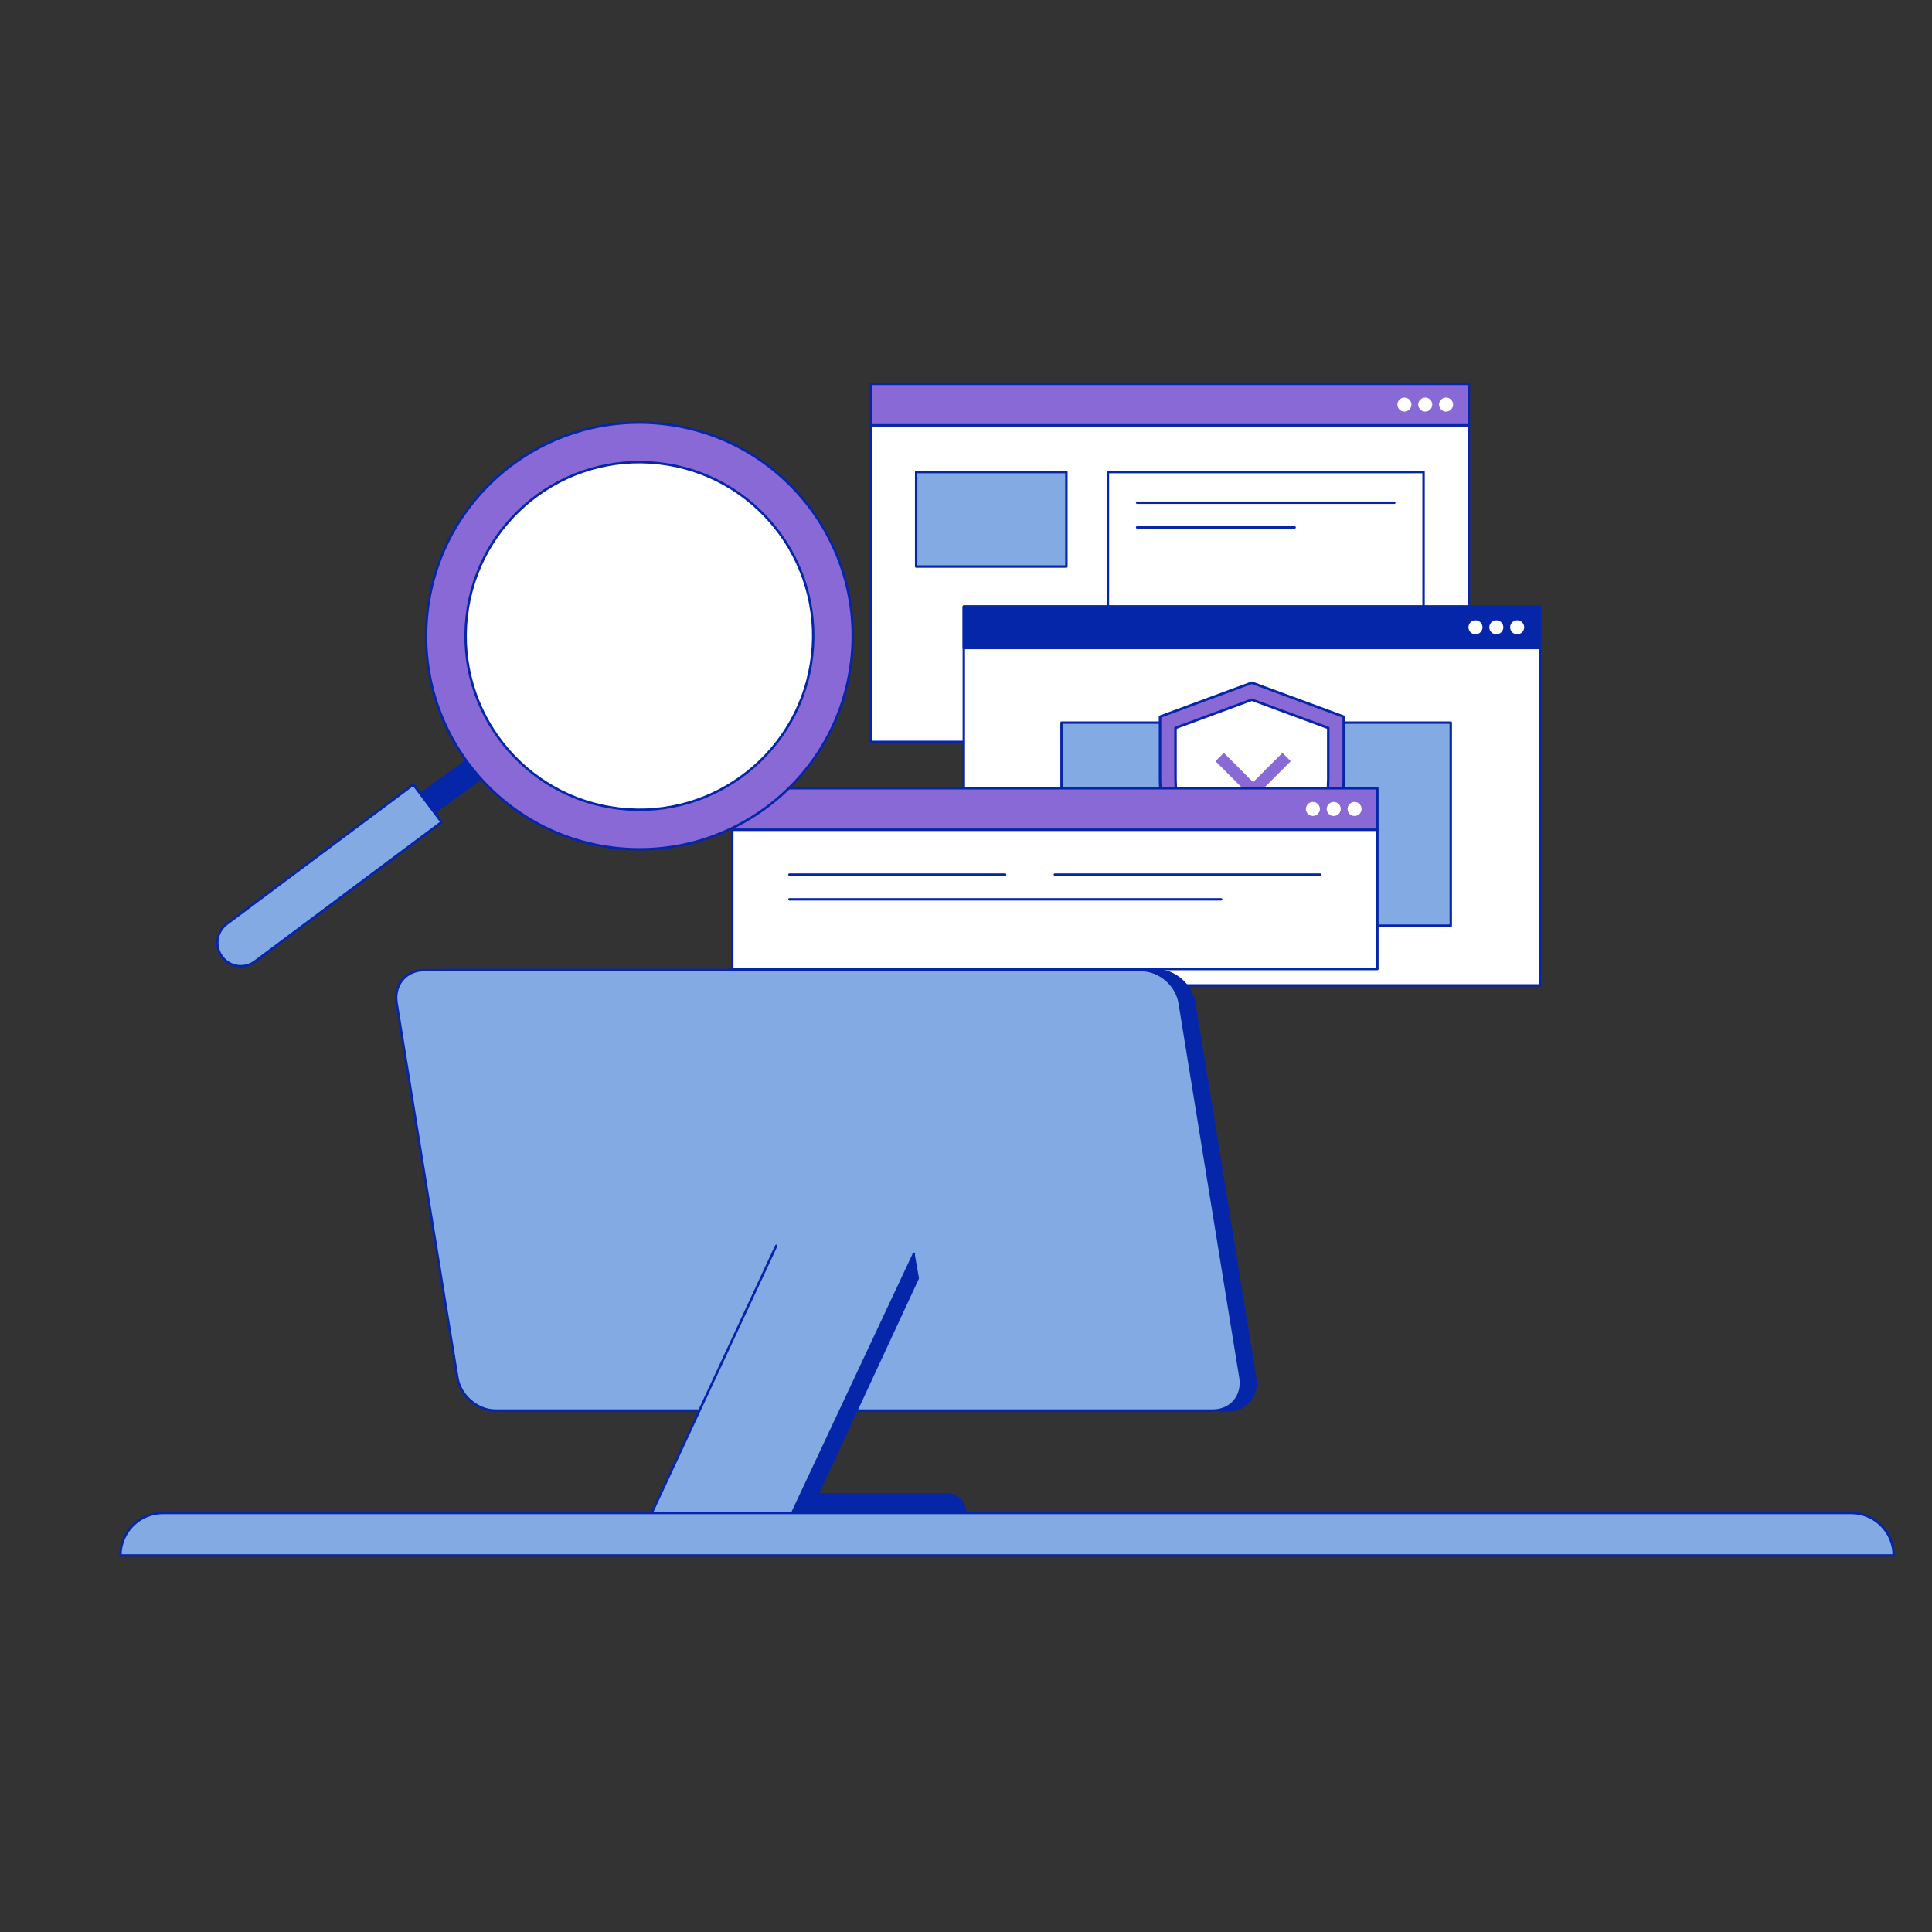 <svg width="1600" height="1600" viewBox="0 0 1600 1600" fill="none" xmlns="http://www.w3.org/2000/svg">
<rect x="0" y="0" width="1600" height="1600" fill="#333333" stroke="none"/>
<g clip-path="url(#clip0_40000055_8412)">
<mask id="mask0_40000055_8412" style="mask-type:luminance" maskUnits="userSpaceOnUse" x="0" y="0" width="1600" height="1600">
<path d="M1600 0H0V1600H1600V0Z" fill="white"/>
</mask>
<g mask="url(#mask0_40000055_8412)">
<mask id="mask1_40000055_8412" style="mask-type:luminance" maskUnits="userSpaceOnUse" x="34" y="0" width="1600" height="1600">
<path d="M1634 0H34V1600H1634V0Z" fill="white"/>
</mask>
<g mask="url(#mask1_40000055_8412)">
<path d="M1216.47 614.4H721.191V352.212H1216.47V614.4Z" fill="white"/>
<path d="M1216.47 614.4H721.191V352.212H1216.47V614.4Z" stroke="#0626A9" stroke-width="2" stroke-linecap="round" stroke-linejoin="round"/>
<path d="M1178.93 575.683H917.516V390.929H1178.93V575.683Z" fill="white"/>
<path d="M1178.93 575.683H917.516V390.929H1178.93V575.683Z" stroke="#0626A9" stroke-width="2" stroke-linecap="round" stroke-linejoin="round"/>
<path d="M883.152 469.191H758.727V390.929H883.152V469.191Z" fill="#84AAE4"/>
<path d="M883.152 469.191H758.727V390.929H883.152V469.191Z" stroke="#0626A9" stroke-width="2" stroke-linecap="round" stroke-linejoin="round"/>
<path d="M941.705 416.32H1154.74" stroke="#0626A9" stroke-width="2" stroke-linecap="round" stroke-linejoin="round"/>
<path d="M941.705 436.797H1072.17" stroke="#0626A9" stroke-width="2" stroke-linecap="round" stroke-linejoin="round"/>
<path d="M1216.47 317.897V352.212H721.191V317.897H1216.47Z" fill="#8869D5"/>
<path d="M1216.47 317.897V352.212H721.191V317.897H1216.47Z" stroke="#0626A9" stroke-width="2" stroke-linecap="round" stroke-linejoin="round"/>
<path d="M1168.89 335.054C1168.89 338.263 1166.29 340.864 1163.09 340.864C1159.88 340.864 1157.28 338.263 1157.28 335.054C1157.28 331.845 1159.88 329.245 1163.09 329.245C1166.29 329.245 1168.89 331.845 1168.89 335.054Z" fill="white"/>
<path d="M1186.14 335.054C1186.14 338.263 1183.54 340.864 1180.33 340.864C1177.12 340.864 1174.52 338.263 1174.52 335.054C1174.52 331.845 1177.12 329.245 1180.33 329.245C1183.54 329.245 1186.14 331.845 1186.14 335.054Z" fill="white"/>
<path d="M1203.39 335.054C1203.39 338.263 1200.79 340.864 1197.58 340.864C1194.37 340.864 1191.77 338.263 1191.77 335.054C1191.77 331.845 1194.37 329.245 1197.58 329.245C1200.79 329.245 1203.39 331.845 1203.39 335.054Z" fill="white"/>
<path d="M1275.32 502.338V816.07H798.181V502.338H1275.32Z" fill="white"/>
<path d="M1275.32 502.338V816.07H798.181V502.338H1275.32Z" stroke="#0626A9" stroke-width="2" stroke-linecap="round" stroke-linejoin="round"/>
<path d="M1275.32 502.338V536.652H798.181V502.338H1275.32Z" fill="#0626A9"/>
<path d="M1275.32 502.338V536.652H798.181V502.338H1275.32Z" stroke="#0626A9" stroke-width="2" stroke-linecap="round" stroke-linejoin="round"/>
<path d="M1201.46 766.625H879.118V598.44H1201.46V766.625Z" fill="#84AAE4"/>
<path d="M1201.46 766.625H879.118V598.44H1201.46V766.625Z" stroke="#0626A9" stroke-width="2" stroke-linecap="round" stroke-linejoin="round"/>
<path d="M1227.75 519.495C1227.75 522.704 1225.15 525.305 1221.94 525.305C1218.73 525.305 1216.13 522.704 1216.13 519.495C1216.13 516.286 1218.73 513.685 1221.94 513.685C1225.15 513.685 1227.75 516.286 1227.75 519.495Z" fill="white"/>
<path d="M1245 519.495C1245 522.704 1242.4 525.305 1239.19 525.305C1235.98 525.305 1233.38 522.704 1233.38 519.495C1233.38 516.286 1235.98 513.685 1239.19 513.685C1242.4 513.685 1245 516.286 1245 519.495Z" fill="white"/>
<path d="M1262.25 519.495C1262.25 522.704 1259.64 525.305 1256.44 525.305C1253.23 525.305 1250.63 522.704 1250.63 519.495C1250.63 516.286 1253.23 513.685 1256.44 513.685C1259.64 513.685 1262.25 516.286 1262.25 519.495Z" fill="white"/>
<path d="M1063.09 738.871L1036.75 756.934L1010.41 738.871C979.293 717.535 960.695 682.23 960.695 644.5V593.52L1036.75 565.416L1112.81 593.52V644.5C1112.81 682.23 1094.21 717.535 1063.09 738.871Z" fill="#8869D5"/>
<path d="M1063.09 738.871L1036.75 756.934L1010.41 738.871C979.293 717.535 960.695 682.23 960.695 644.5V593.52L1036.75 565.416L1112.81 593.52V644.5C1112.81 682.23 1094.21 717.535 1063.09 738.871Z" stroke="#0626A9" stroke-width="2.075" stroke-linecap="round" stroke-linejoin="round"/>
<path d="M1058.66 723.714L1036.75 738.734L1014.85 723.714C988.969 705.969 973.501 676.61 973.501 645.233V602.838L1036.75 579.466L1100 602.838V645.233C1100 676.61 1084.53 705.969 1058.66 723.714Z" fill="white"/>
<path d="M1058.66 723.714L1036.75 738.734L1014.85 723.714C988.969 705.969 973.501 676.61 973.501 645.233V602.838L1036.75 579.466L1100 602.838V645.233C1100 676.61 1084.53 705.969 1058.66 723.714Z" stroke="#0626A9" stroke-width="2.075" stroke-linecap="round" stroke-linejoin="round"/>
<path d="M1006.63 678.909L1062.04 623.503L1068.94 630.412L1013.38 685.976L1006.63 678.909Z" fill="#8869D5"/>
<path d="M1068.94 678.909L1013.54 623.503L1006.63 630.412L1062.2 685.976L1068.94 678.909Z" fill="#8869D5"/>
<path d="M1140.69 687.111V802.483H606.439V687.111H1140.69Z" fill="white"/>
<path d="M1140.69 687.111V802.483H606.439V687.111H1140.69Z" stroke="#0626A9" stroke-width="2" stroke-linecap="round" stroke-linejoin="round"/>
<path d="M1140.69 652.797V687.111H606.439V652.797H1140.69Z" fill="#8869D5"/>
<path d="M1140.69 652.797V687.111H606.439V652.797H1140.69Z" stroke="#0626A9" stroke-width="2" stroke-linecap="round" stroke-linejoin="round"/>
<path d="M873.563 724.321H1093.38" stroke="#0626A9" stroke-width="2" stroke-linecap="round" stroke-linejoin="round"/>
<path d="M653.743 724.321H832.419" stroke="#0626A9" stroke-width="2" stroke-linecap="round" stroke-linejoin="round"/>
<path d="M653.743 744.797H1011.29" stroke="#0626A9" stroke-width="2" stroke-linecap="round" stroke-linejoin="round"/>
<path d="M1093.11 669.954C1093.11 673.163 1090.51 675.764 1087.3 675.764C1084.1 675.764 1081.49 673.163 1081.49 669.954C1081.49 666.745 1084.1 664.144 1087.3 664.144C1090.51 664.144 1093.11 666.745 1093.11 669.954Z" fill="white"/>
<path d="M1110.36 669.954C1110.36 673.163 1107.76 675.764 1104.55 675.764C1101.34 675.764 1098.74 673.163 1098.74 669.954C1098.74 666.745 1101.34 664.144 1104.55 664.144C1107.76 664.144 1110.36 666.745 1110.36 669.954Z" fill="white"/>
<path d="M1127.61 669.954C1127.61 673.163 1125.01 675.764 1121.8 675.764C1118.59 675.764 1115.99 673.163 1115.99 669.954C1115.99 666.745 1118.59 664.144 1121.8 664.144C1125.01 664.144 1127.61 666.745 1127.61 669.954Z" fill="white"/>
<path d="M422.637 1168.19H1016.62C1031.68 1168.19 1041.9 1155.98 1039.46 1140.93L989.121 830.664C986.679 815.609 972.495 803.406 957.44 803.406H363.456C348.401 803.406 338.177 815.609 340.619 830.664L390.956 1140.93C393.398 1155.98 407.582 1168.19 422.637 1168.19Z" fill="#0626A9"/>
<path d="M422.637 1168.19H1016.62C1031.68 1168.19 1041.9 1155.98 1039.46 1140.93L989.121 830.664C986.679 815.609 972.495 803.406 957.44 803.406H363.456C348.401 803.406 338.177 815.609 340.619 830.664L390.956 1140.93C393.398 1155.98 407.582 1168.19 422.637 1168.19Z" stroke="#0626A9" stroke-width="2" stroke-linecap="round" stroke-linejoin="round"/>
<path d="M410.459 1168.19H1004.44C1019.5 1168.19 1029.72 1155.98 1027.28 1140.93L976.943 830.664C974.501 815.609 960.317 803.406 945.262 803.406H351.277C336.222 803.406 325.999 815.609 328.441 830.664L378.778 1140.93C381.22 1155.98 395.404 1168.19 410.459 1168.19Z" fill="#84AAE4"/>
<path d="M410.459 1168.19H1004.44C1019.5 1168.19 1029.72 1155.98 1027.28 1140.93L976.943 830.664C974.501 815.609 960.317 803.406 945.262 803.406H351.277C336.222 803.406 325.999 815.609 328.441 830.664L378.778 1140.93C381.22 1155.98 395.404 1168.19 410.459 1168.19Z" stroke="#0626A9" stroke-width="2" stroke-linecap="round" stroke-linejoin="round"/>
<path d="M553.399 1252.96H669.855L760.065 1058.61L756.513 1038.32L553.399 1252.96Z" fill="#0626A9"/>
<path d="M553.399 1252.96H669.855L760.065 1058.61L756.513 1038.32L553.399 1252.96Z" stroke="#0626A9" stroke-width="2" stroke-linecap="round" stroke-linejoin="round"/>
<path d="M642.847 1031.72L539.698 1252.96H656.154L756.906 1038.32" fill="#84AAE4"/>
<path d="M642.847 1031.72L539.698 1252.96H656.154L756.906 1038.32" stroke="#0626A9" stroke-width="2" stroke-linecap="round" stroke-linejoin="round"/>
<path d="M783.942 1237.46H666.246V1252.96H799.447C799.447 1244.4 792.505 1237.46 783.942 1237.46Z" fill="#0626A9"/>
<path d="M783.942 1237.46H666.246V1252.96H799.447C799.447 1244.4 792.505 1237.46 783.942 1237.46Z" stroke="#0626A9" stroke-width="2" stroke-linecap="round" stroke-linejoin="round"/>
<path d="M1568.28 1288.15H99.717C99.717 1268.71 115.47 1252.96 134.904 1252.96H1533.1C1552.53 1252.96 1568.28 1268.71 1568.28 1288.15Z" fill="#84AAE4"/>
<path d="M1568.28 1288.15H99.717C99.717 1268.71 115.47 1252.96 134.904 1252.96H1533.1C1552.53 1252.96 1568.28 1268.71 1568.28 1288.15Z" stroke="#0626A9" stroke-width="2" stroke-linecap="round" stroke-linejoin="round"/>
<path d="M198.644 790.76L514.236 561.936L501.941 544.979L186.349 773.804L198.644 790.76Z" fill="#0626A9"/>
<path d="M211.117 796.291L365.686 680.84L342.349 649.722L187.781 765.171C179.188 771.615 177.446 783.806 183.89 792.399C190.334 800.992 202.524 802.735 211.117 796.291Z" fill="#84AAE4"/>
<path d="M211.117 796.291L365.686 680.84L342.349 649.722L187.781 765.171C179.188 771.615 177.446 783.806 183.89 792.399C190.334 800.992 202.524 802.735 211.117 796.291Z" stroke="#0626A9" stroke-width="2" stroke-linecap="round" stroke-linejoin="round"/>
<path d="M353.994 506.78C343.002 603.729 412.685 691.232 509.634 702.223C606.582 713.214 694.085 643.531 705.076 546.583C716.067 449.634 646.384 362.132 549.436 351.141C452.488 340.15 364.985 409.832 353.994 506.78Z" fill="#8869D5"/>
<path d="M353.994 506.78C343.002 603.729 412.685 691.232 509.634 702.223C606.582 713.214 694.085 643.531 705.076 546.583C716.067 449.634 646.384 362.132 549.436 351.141C452.488 340.15 364.985 409.832 353.994 506.78Z" stroke="#0626A9" stroke-width="2" stroke-linecap="round" stroke-linejoin="round"/>
<path d="M386.514 510.466C377.559 589.454 434.332 660.748 513.321 669.703C592.309 678.658 663.601 621.883 672.556 542.895C681.511 463.907 624.738 392.615 545.749 383.66C466.761 374.705 395.469 431.477 386.514 510.466Z" fill="white"/>
<path d="M386.514 510.466C377.559 589.454 434.332 660.748 513.321 669.703C592.309 678.658 663.601 621.883 672.556 542.895C681.511 463.907 624.738 392.615 545.749 383.66C466.761 374.705 395.469 431.477 386.514 510.466Z" stroke="#0626A9" stroke-width="2" stroke-linecap="round" stroke-linejoin="round"/>
</g>
</g>
</g>
<defs>
<clipPath id="clip0_40000055_8412">
<rect width="1600" height="1600" fill="white"/>
</clipPath>
</defs>
</svg>
